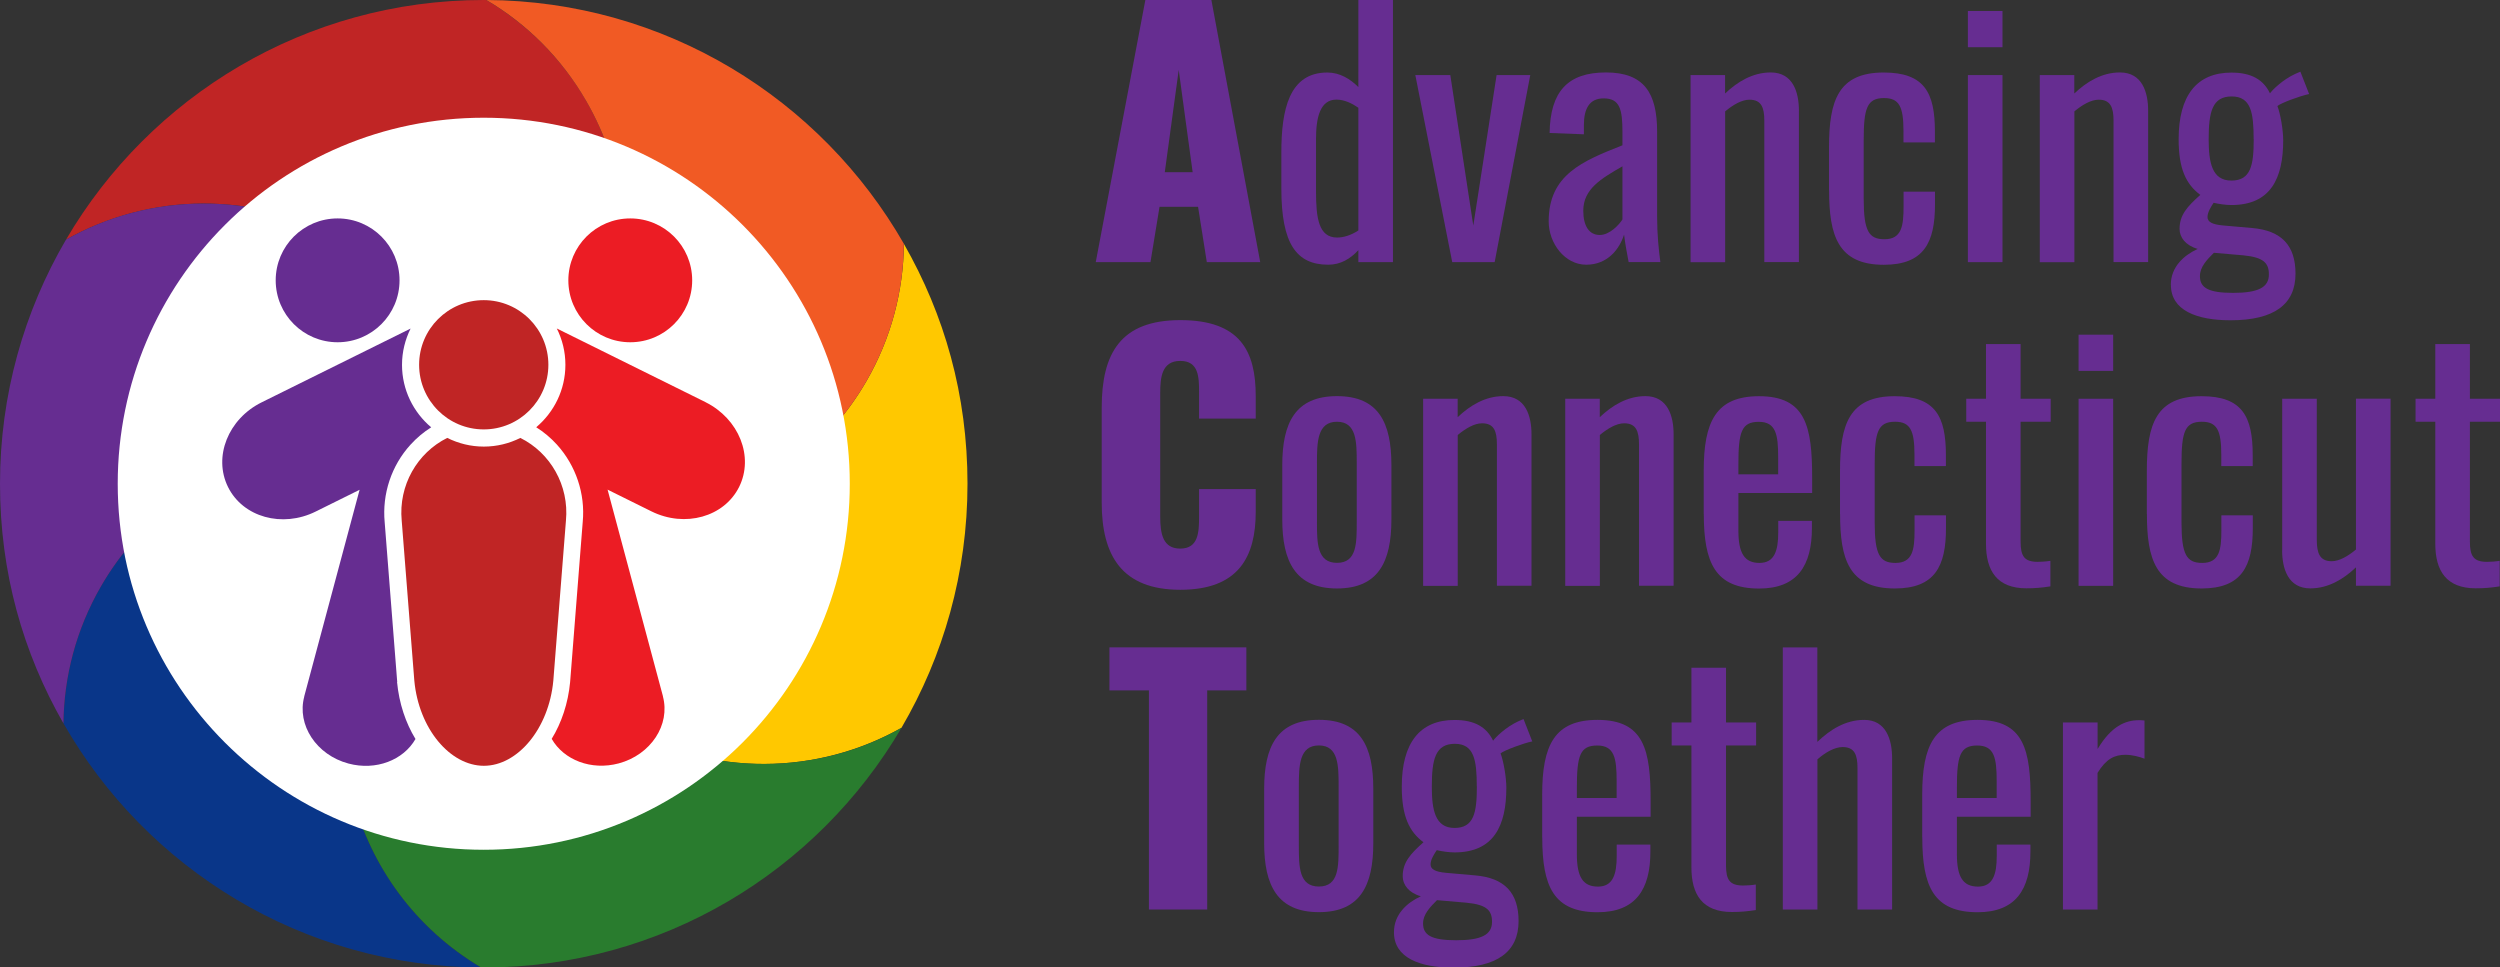 <?xml version="1.0" encoding="UTF-8"?><svg id="Layer_1" xmlns="http://www.w3.org/2000/svg" viewBox="0 0 323 125"><rect x="0" y="0" width="323" height="125" fill="#333333" stroke="none"/><defs><style>.cls-1{fill:#297c2e;}.cls-1,.cls-2,.cls-3,.cls-4,.cls-5,.cls-6,.cls-7,.cls-8{stroke-width:0px;}.cls-2{fill:#ec1c24;}.cls-3{fill:#662d91;}.cls-4{fill:#093689;}.cls-5{fill:#ffc800;}.cls-6{fill:#fff;}.cls-7{fill:#f15a24;}.cls-8{fill:#c02525;}</style></defs><path class="cls-8" d="m44.4,31.15c11.6,6.7,18.09,18.85,18.1,31.35,5.33-3.07,9.95-7.54,13.24-13.25C85.68,32.05,79.88,10.09,62.82,0c-.11,0-.22,0-.32,0C39.49,0,19.38,12.44,8.53,30.96c10.78-6.06,24.38-6.44,35.86.19Z"/><path class="cls-4" d="m49.25,111.95c-10-17.31-4.06-39.45,13.25-49.45-17.31-10-39.45-4.06-49.45,13.25-3.23,5.6-4.79,11.7-4.84,17.73,10.71,18.74,30.85,31.39,53.95,31.52-5.19-3.06-9.68-7.46-12.9-13.05Z"/><path class="cls-5" d="m116.79,31.52c-.06,6.03-1.62,12.13-4.85,17.73-10,17.31-32.13,23.24-49.45,13.25,0,0,0,0,0,0,.01,12.5,6.5,24.65,18.1,31.35,11.49,6.63,25.1,6.25,35.88.18,5.42-9.26,8.53-20.03,8.53-31.53s-2.99-21.85-8.21-30.98Z"/><path class="cls-7" d="m116.79,31.51C106.07,12.78,85.94.13,62.84,0c5.19,3.06,9.68,7.46,12.9,13.05,10,17.31,4.06,39.45-13.25,49.45,17.31,10,39.45,4.06,49.45-13.25,3.23-5.6,4.79-11.7,4.84-17.74Z"/><path class="cls-1" d="m62.5,62.5s0,0,0,0c-5.33,3.07-9.95,7.54-13.25,13.25-9.93,17.2-4.13,39.16,12.92,49.25.11,0,.22,0,.33,0,23.02,0,43.12-12.44,53.97-30.96-5.25,2.97-11.31,4.66-17.77,4.66-19.99,0-36.2-16.21-36.2-36.2Z"/><path class="cls-3" d="m8.2,93.47c.06-6.03,1.62-12.13,4.85-17.72,10-17.31,32.13-23.24,49.45-13.25,0-19.99-16.21-36.2-36.2-36.2-6.46,0-12.52,1.7-17.77,4.66C3.11,40.22,0,51,0,62.5s2.98,21.84,8.2,30.97Z"/><circle class="cls-6" cx="62.5" cy="62.5" r="47.29"/><path class="cls-8" d="m62.5,55.48c4.61,0,8.35-3.74,8.35-8.35s-3.74-8.35-8.35-8.35-8.35,3.74-8.35,8.35,3.74,8.35,8.35,8.35Z"/><path class="cls-3" d="m51.62,36.22c0-4.42-3.58-8-8-8s-8,3.58-8,8,3.58,8,8,8,8-3.58,8-8"/><path class="cls-2" d="m89.43,36.22c0-4.42-3.58-8-8-8s-8,3.58-8,8,3.58,8,8,8,8-3.58,8-8"/><path class="cls-8" d="m57.78,56.57s0,0,0,.01c-3.87,1.92-6.31,6.13-5.88,10.68.54,6.89,1.08,13.78,1.63,20.68.58,6.22,4.62,10.99,8.98,11,4.36,0,8.4-4.78,8.98-11,.54-6.89,1.08-13.78,1.63-20.68.43-4.55-2.02-8.76-5.89-10.68,0,0,0,0,0,0-1.42.71-3.02,1.12-4.72,1.12s-3.29-.41-4.72-1.12Z"/><path class="cls-3" d="m51.32,88.11l-1.62-20.64c-.34-3.66.87-7.31,3.34-10.02.8-.88,1.7-1.63,2.67-2.24,0,0,0,0,0,0-2.3-1.94-3.77-4.84-3.77-8.07,0-1.69.41-3.28,1.11-4.69l-19.24,9.53h0c-4.33,2.14-6.28,7.04-4.35,10.94,1.93,3.9,7,5.32,11.33,3.17h0s5.67-2.81,5.67-2.81l-7.16,26.72h.01c-.98,3.67,1.57,7.54,5.71,8.65,3.55.95,7.1-.44,8.66-3.17-1.27-2.08-2.12-4.61-2.38-7.36Z"/><path class="cls-2" d="m91.18,51.97h0s-19.24-9.53-19.24-9.53c.71,1.42,1.11,3.01,1.11,4.69,0,3.24-1.47,6.13-3.77,8.07,0,0,0,0,0,0,.97.61,1.87,1.36,2.67,2.24,2.46,2.71,3.68,6.36,3.34,9.98l-1.63,20.71c-.26,2.74-1.11,5.26-2.38,7.33,1.56,2.73,5.11,4.12,8.66,3.17,4.14-1.11,6.69-4.98,5.71-8.65h.01s-7.16-26.72-7.16-26.72l5.67,2.81h0c4.33,2.14,9.4.72,11.33-3.17,1.93-3.9-.02-8.79-4.35-10.94Z"/><path class="cls-3" d="m147.98,0h8.53l6.31,33.87h-6.9l-1.13-7.15h-4.98l-1.17,7.15h-7.07L147.98,0Zm6.11,22.25l-1.8-13.21-1.8,13.21h3.6Z"/><path class="cls-3" d="m165.55,24.38v-4.68c0-5.52,1-10.33,5.94-10.33,1.63,0,2.97.84,4.01,1.88V0h4.47v33.87h-4.47v-1.55c-1.05,1.13-2.3,1.88-3.89,1.88-4.1,0-6.06-2.68-6.06-9.83Zm9.95,5.39v-15.85c-.79-.54-1.76-1.05-2.84-1.05-2.09,0-2.63,2.3-2.63,5.06v6.82c0,3.39.33,5.94,2.72,5.94.84,0,1.8-.29,2.76-.92Z"/><path class="cls-3" d="m182.86,9.7h4.52l2.97,19.45,3.01-19.45h4.35l-4.6,24.17h-5.48l-4.77-24.17Z"/><path class="cls-3" d="m200.09,28.6c0-6.02,4.35-7.78,9.53-9.83v-1.71c0-2.93-.33-4.35-2.43-4.35-1.84,0-2.55,1.34-2.55,3.43v1.21l-4.43-.17c.08-5.35,2.34-7.82,7.28-7.82s6.61,2.68,6.61,7.65v11.04c0,2.26.21,4.27.42,5.81h-4.1c-.17-.88-.46-2.43-.59-3.55-.59,1.88-2.13,3.89-4.89,3.89s-4.85-2.76-4.85-5.6Zm9.53-.25v-6.86c-2.76,1.59-5.06,2.93-5.06,5.73,0,1.97.75,3.14,2.13,3.14,1.3,0,2.55-1.38,2.93-2.01Z"/><path class="cls-3" d="m218.41,9.7h4.47v2.38c1.59-1.51,3.56-2.72,5.9-2.72,2.89,0,3.64,2.59,3.64,4.93v19.57h-4.47V15.6c0-1.71-.38-2.72-1.92-2.72-1,0-2.13.67-3.14,1.51v19.49h-4.47V9.7Z"/><path class="cls-3" d="m236.31,24.59v-5.56c0-6.06,1.21-9.66,7.07-9.66,5.27,0,6.61,2.63,6.61,7.61v1.42h-4.06v-1.46c0-3.14-.54-4.27-2.51-4.27-2.22,0-2.63,1.34-2.63,5.44v7.61c0,4.14.67,5.19,2.68,5.19,2.22,0,2.47-1.71,2.47-4.18v-1.97h4.06v1.67c0,4.89-1.42,7.78-6.61,7.78-5.94,0-7.07-3.8-7.07-9.62Z"/><path class="cls-3" d="m254.25,1.42h4.47v4.68h-4.47V1.42Zm0,8.28h4.47v24.17h-4.47V9.7Z"/><path class="cls-3" d="m263.53,9.7h4.47v2.38c1.59-1.51,3.56-2.72,5.9-2.72,2.89,0,3.64,2.59,3.64,4.93v19.57h-4.47V15.6c0-1.71-.38-2.72-1.92-2.72-1,0-2.13.67-3.14,1.51v19.49h-4.47V9.7Z"/><path class="cls-3" d="m280.47,36.8c0-2.3,1.67-3.81,3.47-4.64-1.59-.46-2.34-1.51-2.34-2.59,0-1.8,1-2.89,2.68-4.39-1.84-1.38-2.8-3.35-2.8-7.19,0-5.65,2.34-8.61,6.82-8.61,2.59,0,4.14.92,4.98,2.68.29-.42,1.63-1.76,3.26-2.51l.67-.29,1.13,2.89c-1.09.21-3.68,1.17-4.1,1.55.38.96.75,3.05.75,4.43,0,4.93-1.63,8.36-6.69,8.36-.71,0-1.63-.13-2.3-.29-.33.5-.79,1.21-.79,1.84s.59.96,2.01,1.09l3.76.33c3.8.33,5.6,2.26,5.6,5.9,0,3.97-2.76,6.02-8.41,6.02-4.39,0-7.69-1.3-7.69-4.56Zm12.67-1.34c0-1.46-.67-2.22-3.3-2.47l-3.81-.33c-.92.92-1.8,1.84-1.8,3.01,0,1.46,1,2.17,4.27,2.17s4.64-.71,4.64-2.38Zm-1.97-17.48c0-3.39-.33-5.52-2.84-5.52s-2.97,2.01-2.97,5.52c0,3.01.42,5.35,2.93,5.35s2.89-1.97,2.89-5.35Z"/><path class="cls-3" d="m142.34,64.9v-12.21c0-7.03,2.43-11.33,10.16-11.33s9.74,4.01,9.74,9.79v2.93h-7.32v-3.39c0-1.97-.04-4.06-2.43-4.06s-2.59,2.13-2.59,4.18v15.93c0,2.3.38,4.14,2.59,4.14,2.34,0,2.43-2.09,2.43-4.14v-3.55h7.32v2.93c0,5.77-2.17,10.08-9.74,10.08s-10.16-4.43-10.16-11.29Z"/><path class="cls-3" d="m165.67,67.12v-7.03c0-5.44,1.67-8.91,7.07-8.91s7.03,3.47,7.03,8.91v7.03c0,5.44-1.67,8.91-7.03,8.91s-7.07-3.47-7.07-8.91Zm9.62.29v-7.57c0-2.72,0-5.35-2.55-5.35s-2.59,2.63-2.59,5.35v7.57c0,2.72,0,5.31,2.59,5.31s2.55-2.59,2.55-5.31Z"/><path class="cls-3" d="m183.86,51.52h4.47v2.38c1.59-1.51,3.56-2.72,5.9-2.72,2.89,0,3.64,2.59,3.64,4.93v19.57h-4.47v-18.27c0-1.71-.38-2.72-1.92-2.72-1,0-2.13.67-3.14,1.51v19.49h-4.47v-24.17Z"/><path class="cls-3" d="m202.22,51.52h4.47v2.38c1.59-1.51,3.56-2.72,5.9-2.72,2.89,0,3.64,2.59,3.64,4.93v19.57h-4.47v-18.27c0-1.71-.38-2.72-1.92-2.72-1,0-2.13.67-3.14,1.51v19.49h-4.47v-24.17Z"/><path class="cls-3" d="m220.12,66.37v-5.52c0-6.4,1.59-9.66,7.15-9.66,6.06,0,6.86,3.93,6.86,10.54v1.97h-9.53v4.85c0,2.93.79,4.18,2.72,4.18s2.43-1.55,2.43-3.97v-1.46h4.35v.92c0,4.85-1.88,7.82-6.82,7.82-5.69,0-7.15-3.34-7.15-9.66Zm9.62-5.1v-2.17c0-2.97-.29-4.6-2.51-4.6s-2.63,1.3-2.63,5.48v1.3h5.14Z"/><path class="cls-3" d="m237.73,66.41v-5.56c0-6.06,1.21-9.66,7.07-9.66,5.27,0,6.61,2.63,6.61,7.61v1.42h-4.06v-1.46c0-3.14-.54-4.27-2.51-4.27-2.22,0-2.63,1.34-2.63,5.44v7.61c0,4.14.67,5.19,2.68,5.19,2.22,0,2.47-1.71,2.47-4.18v-1.97h4.06v1.67c0,4.89-1.42,7.78-6.61,7.78-5.94,0-7.07-3.8-7.07-9.62Z"/><path class="cls-3" d="m256.59,70.26v-15.77h-2.55v-2.97h2.55v-7.07h4.47v7.07h3.89v2.97h-3.89v15.47c0,1.88.46,2.63,2.22,2.63.42,0,1.09-.04,1.63-.13v3.3c-1.13.17-1.97.25-3.09.25-3.81,0-5.23-2.26-5.23-5.77Z"/><path class="cls-3" d="m268.55,43.24h4.47v4.68h-4.47v-4.68Zm0,8.28h4.47v24.17h-4.47v-24.17Z"/><path class="cls-3" d="m277.37,66.41v-5.56c0-6.06,1.21-9.66,7.07-9.66,5.27,0,6.61,2.63,6.61,7.61v1.42h-4.06v-1.46c0-3.14-.54-4.27-2.51-4.27-2.22,0-2.63,1.34-2.63,5.44v7.61c0,4.14.67,5.19,2.68,5.19,2.22,0,2.47-1.71,2.47-4.18v-1.97h4.06v1.67c0,4.89-1.42,7.78-6.61,7.78-5.94,0-7.07-3.8-7.07-9.62Z"/><path class="cls-3" d="m294.86,71.09v-19.57h4.47v18.23c0,1.71.38,2.76,1.92,2.76,1,0,2.13-.67,3.14-1.51v-19.49h4.47v24.17h-4.47v-2.38c-1.59,1.51-3.56,2.72-5.9,2.72-2.89,0-3.64-2.59-3.64-4.93Z"/><path class="cls-3" d="m314.64,70.26v-15.77h-2.55v-2.97h2.55v-7.07h4.47v7.07h3.89v2.97h-3.89v15.47c0,1.88.46,2.63,2.22,2.63.42,0,1.09-.04,1.63-.13v3.3c-1.13.17-1.97.25-3.09.25-3.81,0-5.23-2.26-5.23-5.77Z"/><path class="cls-3" d="m148.44,89.2h-5.1v-5.56h17.69v5.56h-5.06v28.31h-7.53v-28.31Z"/><path class="cls-3" d="m163.33,108.94v-7.03c0-5.44,1.67-8.91,7.07-8.91s7.03,3.47,7.03,8.91v7.03c0,5.44-1.67,8.91-7.03,8.91s-7.07-3.47-7.07-8.91Zm9.62.29v-7.57c0-2.72,0-5.35-2.55-5.35s-2.59,2.63-2.59,5.35v7.57c0,2.72,0,5.31,2.59,5.31s2.55-2.59,2.55-5.31Z"/><path class="cls-3" d="m180.1,120.44c0-2.3,1.67-3.81,3.47-4.64-1.59-.46-2.34-1.51-2.34-2.59,0-1.8,1-2.89,2.68-4.39-1.84-1.38-2.8-3.35-2.8-7.19,0-5.65,2.34-8.61,6.82-8.61,2.59,0,4.14.92,4.98,2.68.29-.42,1.63-1.76,3.26-2.51l.67-.29,1.13,2.89c-1.09.21-3.68,1.17-4.1,1.55.38.96.75,3.05.75,4.43,0,4.93-1.63,8.36-6.69,8.36-.71,0-1.63-.13-2.3-.29-.33.5-.8,1.21-.8,1.84s.59.96,2.01,1.09l3.76.33c3.8.33,5.6,2.26,5.6,5.9,0,3.97-2.76,6.02-8.41,6.02-4.39,0-7.69-1.3-7.69-4.56Zm12.67-1.34c0-1.46-.67-2.22-3.3-2.47l-3.81-.33c-.92.92-1.8,1.84-1.8,3.01,0,1.46,1,2.17,4.27,2.17s4.64-.71,4.64-2.38Zm-1.97-17.48c0-3.39-.33-5.52-2.84-5.52s-2.97,2.01-2.97,5.52c0,3.01.42,5.35,2.93,5.35s2.89-1.97,2.89-5.35Z"/><path class="cls-3" d="m199.25,108.19v-5.52c0-6.4,1.59-9.66,7.15-9.66,6.06,0,6.86,3.93,6.86,10.54v1.97h-9.53v4.85c0,2.93.79,4.18,2.72,4.18s2.43-1.55,2.43-3.97v-1.46h4.35v.92c0,4.85-1.88,7.82-6.82,7.82-5.69,0-7.15-3.34-7.15-9.66Zm9.62-5.1v-2.17c0-2.97-.29-4.6-2.51-4.6s-2.63,1.3-2.63,5.48v1.3h5.14Z"/><path class="cls-3" d="m218.53,112.08v-15.77h-2.55v-2.97h2.55v-7.07h4.47v7.07h3.89v2.97h-3.89v15.47c0,1.88.46,2.63,2.22,2.63.42,0,1.09-.04,1.63-.13v3.3c-1.13.17-1.97.25-3.09.25-3.81,0-5.23-2.26-5.23-5.77Z"/><path class="cls-3" d="m230.33,83.64h4.47v12.21c1.63-1.55,3.6-2.84,6.06-2.84,2.84,0,3.6,2.59,3.6,4.93v19.57h-4.47v-18.27c0-1.71-.38-2.72-1.92-2.72-1.05,0-2.26.71-3.26,1.59v19.4h-4.47v-33.87Z"/><path class="cls-3" d="m248.35,108.19v-5.52c0-6.4,1.59-9.66,7.15-9.66,6.06,0,6.86,3.93,6.86,10.54v1.97h-9.53v4.85c0,2.93.79,4.18,2.72,4.18s2.43-1.55,2.43-3.97v-1.46h4.35v.92c0,4.85-1.88,7.82-6.82,7.82-5.69,0-7.15-3.34-7.15-9.66Zm9.62-5.1v-2.17c0-2.97-.29-4.6-2.51-4.6s-2.63,1.3-2.63,5.48v1.3h5.14Z"/><path class="cls-3" d="m266.54,93.34h4.47v3.43c1.76-2.93,3.55-3.72,5.35-3.72.21,0,.38,0,.71.04v4.93c-.67-.25-1.59-.5-2.47-.5-1.38,0-2.47.5-3.6,2.34v17.65h-4.47v-24.17Z"/></svg>